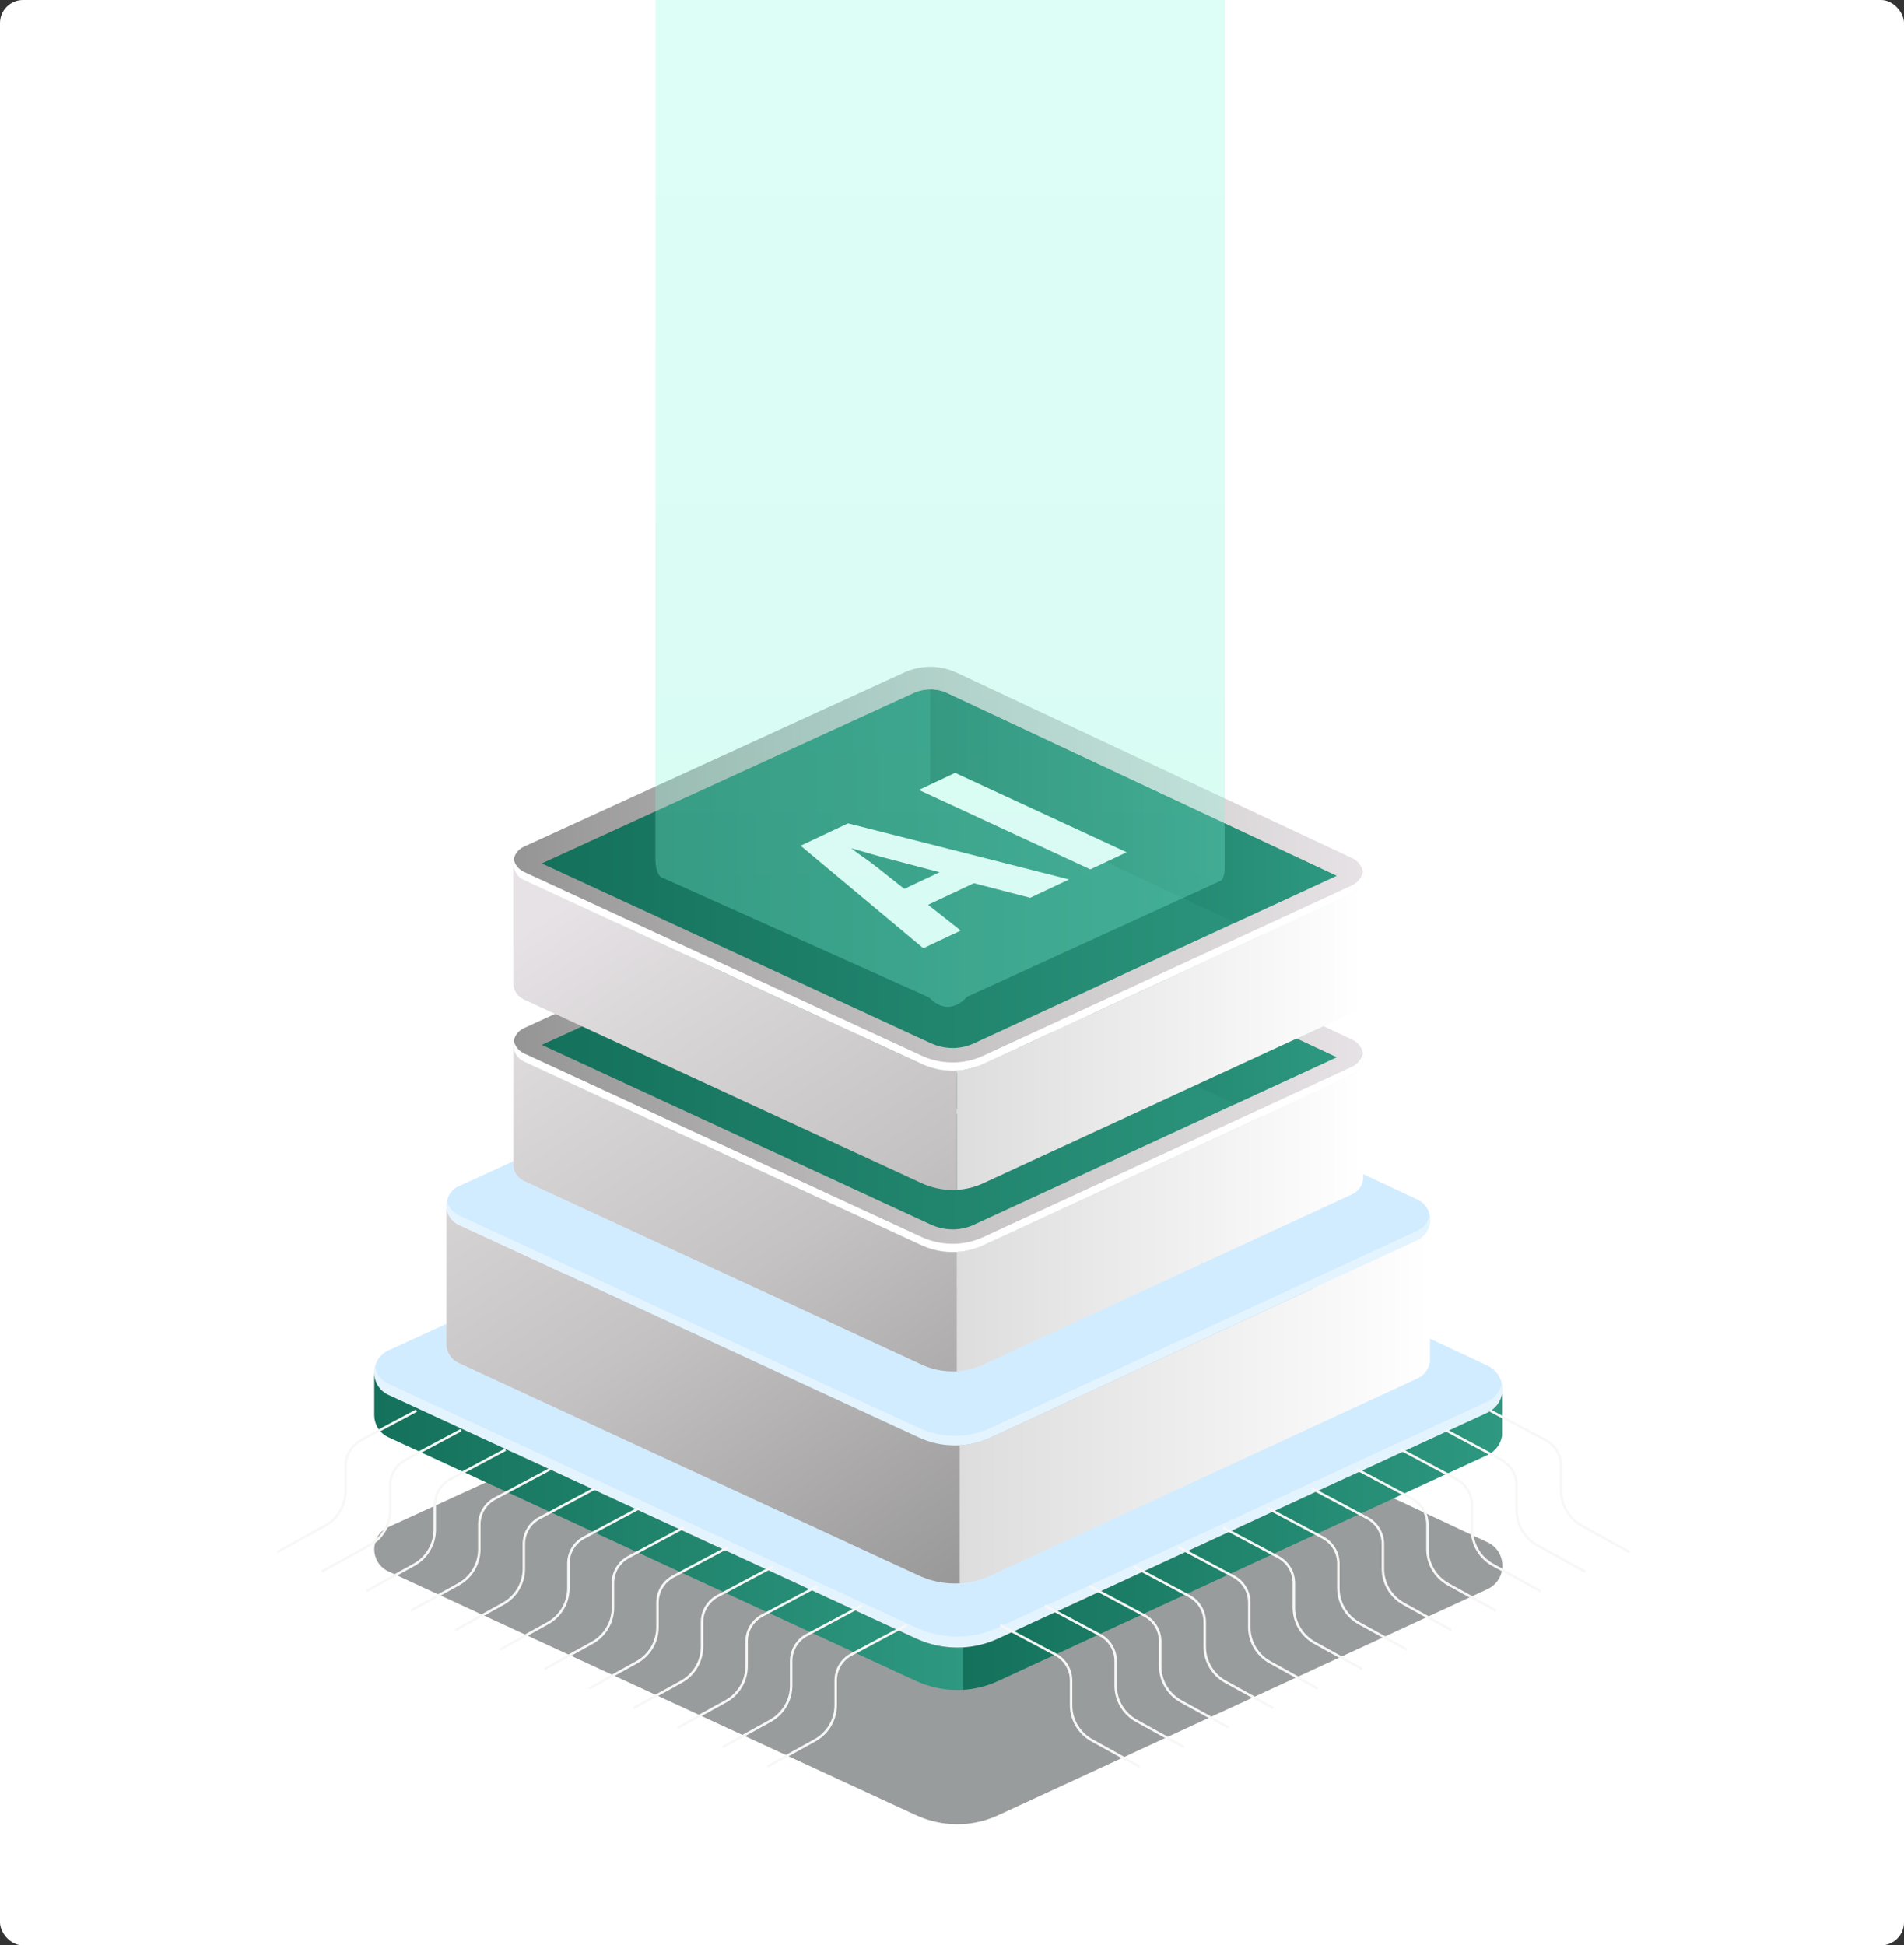 <svg width="413" height="422" viewBox="0 0 413 422" fill="none" xmlns="http://www.w3.org/2000/svg">
<rect x="0" y="0" width="413" height="422" fill="#333333" stroke="none"/>
<rect width="413" height="422" rx="5" fill="white"/>
<g clip-path="url(#clip0_834_93)">
<path opacity="0.4" d="M325.812 340.594C325.526 342.3 324.444 343.903 322.606 344.75L296.69 356.724L216.526 393.757C214.089 394.891 211.483 395.528 208.865 395.685C207.965 395.738 207.054 395.724 206.155 395.66C203.574 395.489 201.021 394.825 198.623 393.718L111.123 353.297L84.229 340.866C82.197 339.902 81.18 337.974 81.18 336.057C81.18 335.665 81.233 335.262 81.323 334.884C81.636 333.373 82.626 331.991 84.268 331.249L193.685 281.121C198.544 278.893 204.135 278.932 208.957 281.225L322.661 334.558C325.15 335.732 326.192 338.272 325.814 340.592L325.812 340.594Z" fill="#00090C"/>
<path d="M296.69 318.41L279.738 326.242L216.529 355.443C214.091 356.577 211.485 357.214 208.867 357.371C207.968 357.424 207.056 357.41 206.157 357.345C203.576 357.175 201.023 356.511 198.625 355.404L111.125 314.983L148.744 297.743L193.685 277.155C196.083 276.059 198.65 275.513 201.217 275.513C203.784 275.513 206.508 276.099 208.957 277.259L262.291 302.278L296.692 318.41H296.69Z" fill="url(#paint0_linear_834_93)"/>
<path d="M325.812 302.277C325.526 303.984 324.444 305.587 322.606 306.434L296.69 318.408L216.526 355.441C214.089 356.575 211.483 357.212 208.865 357.369C207.965 357.422 207.054 357.408 206.155 357.343C203.574 357.173 201.021 356.509 198.623 355.402L111.123 314.981L84.229 302.55C82.197 301.586 81.18 299.658 81.18 297.741C81.18 297.351 81.233 296.946 81.323 296.569C81.636 295.059 82.626 293.677 84.268 292.935L193.685 242.807C198.544 240.579 204.135 240.618 208.957 242.91L322.661 296.244C325.15 297.418 326.192 299.957 325.814 302.277H325.812Z" fill="#D2ECFF"/>
<path d="M325.814 302.277V311.487C325.528 313.194 324.447 314.797 322.609 315.643L216.529 364.65C214.091 365.785 211.485 366.422 208.867 366.578V357.369C211.487 357.212 214.093 356.573 216.529 355.441L296.692 318.408L322.609 306.433C324.447 305.587 325.528 303.984 325.814 302.277Z" fill="url(#paint1_linear_834_93)"/>
<path d="M208.865 357.371V366.581C207.965 366.633 207.054 366.62 206.155 366.555C203.574 366.386 201.021 365.72 198.623 364.613L84.229 311.761C82.197 310.797 81.18 308.869 81.18 306.953V297.743C81.18 299.66 82.197 301.588 84.229 302.552L111.123 314.983L198.623 355.404C201.019 356.511 203.574 357.175 206.155 357.345C207.054 357.41 207.965 357.424 208.865 357.371Z" fill="url(#paint2_linear_834_93)"/>
<path opacity="0.4" d="M322.604 304.062L296.688 316.037L216.525 353.07C214.087 354.204 211.481 354.841 208.863 354.998C207.963 355.051 207.052 355.037 206.153 354.972C203.572 354.802 201.019 354.138 198.621 353.03L111.121 312.61L84.227 300.179C82.62 299.417 81.66 298.051 81.323 296.567C81.323 296.567 81.323 296.569 81.323 296.571C81.231 296.949 81.18 297.353 81.18 297.743C81.18 299.659 82.197 301.588 84.229 302.552L111.123 314.983L198.623 355.403C201.019 356.511 203.574 357.175 206.155 357.345C207.054 357.41 207.965 357.424 208.865 357.371C211.485 357.214 214.091 356.575 216.526 355.443L296.69 318.41L322.606 306.435C324.444 305.589 325.526 303.986 325.812 302.279C325.926 301.582 325.894 300.868 325.751 300.175C325.4 301.78 324.346 303.263 322.606 304.064L322.604 304.062Z" fill="white"/>
<path d="M284.785 279.536L270 286.366L214.871 311.834C212.745 312.824 210.472 313.38 208.19 313.515C207.406 313.56 206.61 313.549 205.826 313.492C203.577 313.345 201.349 312.765 199.258 311.799L122.945 276.545L155.755 261.51L194.951 243.553C197.042 242.599 199.282 242.121 201.519 242.121C203.757 242.121 206.134 242.632 208.27 243.643L254.785 265.462L284.787 279.532L284.785 279.536Z" fill="url(#paint3_linear_834_93)"/>
<path d="M310.183 265.466C309.932 266.956 308.989 268.353 307.387 269.091L284.784 279.536L214.869 311.834C212.743 312.824 210.47 313.38 208.187 313.515C207.403 313.56 206.607 313.549 205.824 313.492C203.574 313.345 201.346 312.765 199.255 311.799L122.942 276.545L99.487 265.703C97.714 264.863 96.828 263.18 96.828 261.51C96.828 261.169 96.873 260.816 96.954 260.487C97.226 259.168 98.09 257.963 99.522 257.317L194.95 213.598C199.189 211.654 204.064 211.69 208.269 213.688L307.436 260.203C309.607 261.226 310.516 263.442 310.185 265.464L310.183 265.466Z" fill="#D2ECFF"/>
<path d="M310.184 265.466V295.423C309.933 296.912 308.99 298.31 307.387 299.048L214.869 341.791C212.743 342.78 210.47 343.337 208.188 343.472V313.515C210.472 313.378 212.745 312.822 214.869 311.834L284.784 279.536L307.387 269.091C308.99 268.353 309.933 266.956 310.184 265.466Z" fill="url(#paint4_linear_834_93)"/>
<path d="M208.187 313.515V343.472C207.403 343.517 206.607 343.506 205.824 343.449C203.574 343.302 201.346 342.722 199.255 341.756L99.487 295.662C97.714 294.822 96.828 293.139 96.828 291.469V261.512C96.828 263.184 97.714 264.865 99.487 265.706L122.942 276.547L199.255 311.801C201.346 312.767 203.574 313.347 205.824 313.494C206.607 313.551 207.403 313.562 208.187 313.517V313.515Z" fill="url(#paint5_linear_834_93)"/>
<path d="M200.971 271.909L209.166 278.377L199.766 282.814L168.969 257.078L180.869 251.462L236.358 265.545L226.6 270.149L212.454 266.489L200.971 271.909ZM203.864 263.732L192.23 260.677C188.96 259.831 185.052 258.686 181.903 257.783L181.784 257.84C183.743 259.304 186.406 261.097 188.242 262.558L194.997 267.914L203.862 263.73L203.864 263.732Z" fill="white"/>
<path d="M207.758 238.774L250.812 258.726L241.71 263.021L198.656 243.069L207.758 238.774Z" fill="white"/>
<path opacity="0.4" d="M307.387 267.024L284.784 277.468L214.869 309.767C212.743 310.756 210.469 311.313 208.187 311.448C207.403 311.493 206.607 311.481 205.824 311.425C203.574 311.278 201.346 310.698 199.255 309.732L122.942 274.478L99.487 263.636C98.086 262.972 97.248 261.781 96.954 260.485C96.873 260.817 96.828 261.167 96.828 261.508C96.828 263.18 97.714 264.861 99.487 265.702L122.942 276.543L199.255 311.797C201.346 312.763 203.574 313.343 205.824 313.49C206.607 313.547 207.403 313.558 208.187 313.513C210.471 313.376 212.744 312.82 214.869 311.832L284.784 279.534L307.387 269.09C308.989 268.351 309.932 266.954 310.183 265.464C310.283 264.857 310.255 264.234 310.13 263.628C309.824 265.027 308.905 266.321 307.387 267.02V267.024Z" fill="white"/>
<path d="M273.733 242.219L260.957 248.121L213.321 270.126C211.485 270.981 209.522 271.463 207.546 271.58C206.868 271.619 206.181 271.61 205.505 271.561C203.561 271.433 201.637 270.932 199.83 270.097L133.891 239.636L162.241 226.645L196.109 211.13C197.915 210.305 199.849 209.893 201.785 209.893C203.721 209.893 205.773 210.336 207.619 211.208L247.81 230.062L273.734 242.219H273.733Z" fill="url(#paint6_linear_834_93)"/>
<path d="M295.68 230.062C295.465 231.348 294.649 232.557 293.264 233.195L273.734 242.219L213.324 270.126C211.488 270.98 209.525 271.462 207.55 271.58C206.872 271.619 206.184 271.609 205.508 271.56C203.564 271.433 201.64 270.931 199.833 270.097L133.894 239.636L113.627 230.268C112.094 229.541 111.328 228.087 111.328 226.645C111.328 226.351 111.367 226.045 111.436 225.761C111.671 224.623 112.418 223.582 113.656 223.022L196.112 185.246C199.774 183.567 203.987 183.596 207.62 185.325L293.307 225.516C295.182 226.4 295.968 228.314 295.684 230.062H295.68Z" fill="url(#paint7_linear_834_93)"/>
<path d="M289.901 229.345L267.925 239.499L211.266 265.668C210.01 266.258 208.664 266.591 207.259 266.679C207.083 266.689 206.896 266.689 206.708 266.689C206.424 266.689 206.138 266.679 205.864 266.66C204.498 266.572 203.173 266.227 201.896 265.639L135.957 235.178L117.516 226.655L198.155 189.714C199.303 189.183 200.522 188.918 201.788 188.918C202.309 188.918 202.828 188.967 203.34 189.056C204.086 189.193 204.823 189.428 205.509 189.763L289.899 229.345H289.901Z" fill="url(#paint8_linear_834_93)"/>
<path d="M295.679 230.062V255.947C295.464 257.232 294.649 258.441 293.263 259.08L213.322 296.011C211.485 296.865 209.522 297.347 207.547 297.465V271.58C209.52 271.462 211.485 270.98 213.322 270.126L273.731 242.219L293.261 233.195C294.647 232.556 295.462 231.349 295.677 230.062H295.679Z" fill="url(#paint9_linear_834_93)"/>
<path d="M207.55 271.58V297.465C206.872 297.504 206.184 297.495 205.508 297.446C203.564 297.318 201.64 296.817 199.833 295.982L113.627 256.153C112.094 255.426 111.328 253.974 111.328 252.53V226.645C111.328 228.089 112.094 229.541 113.627 230.268L133.894 239.636L199.833 270.097C201.64 270.932 203.564 271.431 205.508 271.56C206.186 271.609 206.874 271.619 207.55 271.58Z" fill="url(#paint10_linear_834_93)"/>
<path d="M289.9 229.345L267.924 239.499L247.814 230.062L207.623 211.208C205.777 210.334 203.784 209.893 201.789 209.893V188.918L203.341 189.056C204.088 189.193 204.824 189.428 205.51 189.763L289.9 229.345Z" fill="url(#paint11_linear_834_93)"/>
<path d="M201.315 235.629L208.396 241.22L200.274 245.052L173.664 222.816L183.946 217.964L231.893 230.133L223.461 234.11L211.238 230.948L201.317 235.631L201.315 235.629ZM203.813 228.565L193.761 225.926C190.935 225.195 187.559 224.207 184.837 223.425L184.735 223.474C186.428 224.738 188.729 226.288 190.316 227.552L196.151 232.18L203.811 228.565H203.813Z" fill="white"/>
<path d="M207.178 206.997L244.379 224.237L236.514 227.948L199.312 210.708L207.178 206.997Z" fill="white"/>
<path d="M293.262 231.406L273.732 240.43L213.322 268.337C211.486 269.191 209.523 269.673 207.548 269.791C206.87 269.83 206.182 269.82 205.506 269.771C203.562 269.644 201.638 269.142 199.831 268.308L133.892 237.847L113.625 228.479C112.414 227.905 111.689 226.874 111.436 225.757C111.367 226.045 111.328 226.349 111.328 226.643C111.328 228.087 112.094 229.539 113.627 230.266L133.894 239.634L199.833 270.095C201.64 270.93 203.564 271.429 205.508 271.559C206.186 271.607 206.874 271.617 207.55 271.578C209.523 271.461 211.488 270.979 213.324 270.124L273.734 242.217L293.264 233.193C294.649 232.555 295.465 231.348 295.68 230.06C295.766 229.535 295.743 228.996 295.635 228.475C295.371 229.684 294.577 230.801 293.266 231.406H293.262Z" fill="white"/>
<path d="M273.733 202.866L260.957 208.768L213.321 230.773C211.485 231.628 209.522 232.11 207.546 232.227C206.868 232.266 206.181 232.257 205.505 232.208C203.561 232.08 201.637 231.579 199.83 230.744L133.891 200.283L162.241 187.292L196.109 171.776C197.915 170.952 199.849 170.54 201.785 170.54C203.721 170.54 205.773 170.981 207.619 171.855L247.81 190.709L273.734 202.866H273.733Z" fill="url(#paint12_linear_834_93)"/>
<path d="M295.68 190.709C295.465 191.995 294.649 193.204 293.264 193.843L273.734 202.866L213.324 230.773C211.488 231.628 209.525 232.11 207.55 232.227C206.872 232.266 206.184 232.257 205.508 232.208C203.564 232.08 201.64 231.579 199.833 230.744L133.894 200.283L113.627 190.915C112.094 190.188 111.328 188.734 111.328 187.292C111.328 186.998 111.367 186.692 111.436 186.408C111.671 185.27 112.418 184.229 113.656 183.669L196.112 145.894C199.774 144.214 203.987 144.244 207.62 145.972L293.307 186.163C295.182 187.047 295.968 188.961 295.684 190.709H295.68Z" fill="url(#paint13_linear_834_93)"/>
<path d="M289.901 189.992L267.925 200.146L211.266 226.315C210.01 226.905 208.664 227.238 207.259 227.327C207.083 227.336 206.896 227.336 206.708 227.336C206.424 227.336 206.138 227.327 205.864 227.307C204.498 227.219 203.173 226.874 201.896 226.286L135.957 195.826L117.516 187.302L198.155 150.361C199.303 149.83 200.522 149.566 201.788 149.566C202.309 149.566 202.828 149.615 203.34 149.703C204.086 149.84 204.823 150.075 205.509 150.41L289.899 189.994L289.901 189.992Z" fill="url(#paint14_linear_834_93)"/>
<path d="M295.679 190.709V216.594C295.464 217.88 294.649 219.089 293.263 219.728L213.322 256.658C211.485 257.513 209.522 257.995 207.547 258.112V232.227C209.52 232.11 211.485 231.628 213.322 230.773L273.731 202.866L293.261 193.842C294.647 193.204 295.462 191.997 295.677 190.709H295.679Z" fill="url(#paint15_linear_834_93)"/>
<path d="M207.55 232.227V258.112C206.872 258.152 206.184 258.142 205.508 258.093C203.564 257.965 201.64 257.464 199.833 256.629L113.627 216.8C112.094 216.073 111.328 214.621 111.328 213.177V187.292C111.328 188.736 112.094 190.188 113.627 190.915L133.894 200.283L199.833 230.744C201.64 231.579 203.564 232.078 205.508 232.208C206.186 232.257 206.874 232.266 207.55 232.227Z" fill="url(#paint16_linear_834_93)"/>
<path d="M289.9 189.992L267.924 200.146L247.814 190.709L207.623 171.855C205.777 170.981 203.784 170.54 201.789 170.54V149.566L203.341 149.703C204.088 149.84 204.824 150.075 205.51 150.41L289.9 189.994V189.992Z" fill="url(#paint17_linear_834_93)"/>
<path d="M201.315 196.276L208.396 201.867L200.274 205.699L173.664 183.463L183.946 178.611L231.893 190.78L223.461 194.758L211.238 191.595L201.317 196.278L201.315 196.276ZM203.813 189.212L193.761 186.573C190.935 185.842 187.559 184.854 184.837 184.072L184.735 184.121C186.428 185.385 188.729 186.935 190.316 188.199L196.151 192.828L203.811 189.212H203.813Z" fill="white"/>
<path d="M207.178 167.646L244.379 184.886L236.514 188.597L199.312 171.357L207.178 167.646Z" fill="white"/>
<path d="M293.262 192.055L273.732 201.079L213.322 228.986C211.486 229.841 209.523 230.323 207.548 230.44C206.87 230.479 206.182 230.47 205.506 230.421C203.562 230.293 201.638 229.792 199.831 228.957L133.892 198.496L113.625 189.128C112.414 188.554 111.689 187.525 111.436 186.406C111.367 186.694 111.328 186.998 111.328 187.292C111.328 188.736 112.094 190.188 113.627 190.915L133.894 200.283L199.833 230.744C201.64 231.579 203.564 232.078 205.508 232.208C206.186 232.257 206.874 232.266 207.55 232.227C209.523 232.11 211.488 231.628 213.324 230.773L273.734 202.866L293.264 193.843C294.649 193.204 295.465 191.997 295.68 190.709C295.766 190.184 295.743 189.645 295.635 189.124C295.371 190.333 294.577 191.45 293.266 192.055H293.262Z" fill="white"/>
<path d="M216.977 352.531L228.955 358.921C231.032 360.03 232.331 362.193 232.331 364.548V369.892C232.331 373.062 234.054 375.98 236.828 377.514L247.182 383.236" stroke="#F7F7F6" stroke-width="0.535" stroke-miterlimit="10"/>
<path d="M226.641 348.3L238.619 354.69C240.696 355.799 241.995 357.963 241.995 360.318V365.662C241.995 368.832 243.718 371.75 246.492 373.284L256.846 379.004" stroke="#F7F7F6" stroke-width="0.535" stroke-miterlimit="10"/>
<path d="M236.305 344.07L248.283 350.46C250.36 351.569 251.659 353.732 251.659 356.087V361.431C251.659 364.601 253.382 367.519 256.156 369.052L266.51 374.773" stroke="#F7F7F6" stroke-width="0.535" stroke-miterlimit="10"/>
<path d="M245.969 339.841L257.947 346.231C260.024 347.34 261.323 349.503 261.323 351.859V357.202C261.323 360.373 263.046 363.29 265.82 364.823L276.174 370.545" stroke="#F7F7F6" stroke-width="0.535" stroke-miterlimit="10"/>
<path d="M255.633 335.611L267.611 342.001C269.688 343.11 270.987 345.273 270.987 347.628V352.972C270.987 356.142 272.71 359.06 275.485 360.592L285.839 366.314" stroke="#F7F7F6" stroke-width="0.535" stroke-miterlimit="10"/>
<path d="M265.297 331.382L277.275 337.772C279.352 338.881 280.652 341.044 280.652 343.399V348.743C280.652 351.914 282.374 354.831 285.149 356.364L295.503 362.085" stroke="#F7F7F6" stroke-width="0.535" stroke-miterlimit="10"/>
<path d="M274.953 327.151L286.932 333.541C289.009 334.65 290.308 336.814 290.308 339.169V344.513C290.308 347.683 292.03 350.601 294.805 352.133L305.159 357.855" stroke="#F7F7F6" stroke-width="0.535" stroke-miterlimit="10"/>
<path d="M284.617 322.923L296.596 329.313C298.673 330.422 299.972 332.585 299.972 334.94V340.284C299.972 343.455 301.694 346.372 304.469 347.905L314.823 353.626" stroke="#F7F7F6" stroke-width="0.535" stroke-miterlimit="10"/>
<path d="M294.281 318.692L306.26 325.082C308.337 326.191 309.636 328.354 309.636 330.71V336.053C309.636 339.224 311.358 342.142 314.133 343.674L324.487 349.396" stroke="#F7F7F6" stroke-width="0.535" stroke-miterlimit="10"/>
<path d="M303.945 314.464L315.924 320.854C318.001 321.963 319.3 324.126 319.3 326.481V331.825C319.3 334.995 321.022 337.913 323.797 339.447L334.151 345.169" stroke="#F7F7F6" stroke-width="0.535" stroke-miterlimit="10"/>
<path d="M313.609 310.233L325.588 316.623C327.665 317.732 328.964 319.895 328.964 322.251V327.594C328.964 330.765 330.686 333.682 333.461 335.217L343.815 340.938" stroke="#F7F7F6" stroke-width="0.535" stroke-miterlimit="10"/>
<path d="M323.273 306.004L335.252 312.394C337.329 313.503 338.628 315.667 338.628 318.022V323.366C338.628 326.536 340.351 329.454 343.125 330.988L353.479 336.708" stroke="#F7F7F6" stroke-width="0.535" stroke-miterlimit="10"/>
<path d="M196.628 352.531L184.649 358.921C182.572 360.03 181.273 362.193 181.273 364.548V369.892C181.273 373.062 179.551 375.98 176.776 377.514L166.422 383.236" stroke="#F7F7F6" stroke-width="0.535" stroke-miterlimit="10"/>
<path d="M186.964 348.3L174.985 354.69C172.908 355.799 171.609 357.963 171.609 360.318V365.662C171.609 368.832 169.886 371.75 167.112 373.284L156.758 379.004" stroke="#F7F7F6" stroke-width="0.535" stroke-miterlimit="10"/>
<path d="M177.299 344.07L165.321 350.46C163.244 351.569 161.945 353.732 161.945 356.087V361.431C161.945 364.601 160.222 367.519 157.448 369.052L147.094 374.773" stroke="#F7F7F6" stroke-width="0.535" stroke-miterlimit="10"/>
<path d="M167.635 339.841L155.657 346.231C153.58 347.34 152.281 349.503 152.281 351.859V357.202C152.281 360.373 150.558 363.29 147.784 364.823L137.43 370.545" stroke="#F7F7F6" stroke-width="0.535" stroke-miterlimit="10"/>
<path d="M157.971 335.611L145.993 342.001C143.916 343.11 142.617 345.273 142.617 347.628V352.972C142.617 356.142 140.894 359.06 138.12 360.592L127.766 366.314" stroke="#F7F7F6" stroke-width="0.535" stroke-miterlimit="10"/>
<path d="M148.307 331.382L136.329 337.772C134.252 338.881 132.953 341.044 132.953 343.399V348.743C132.953 351.914 131.23 354.831 128.456 356.364L118.102 362.085" stroke="#F7F7F6" stroke-width="0.535" stroke-miterlimit="10"/>
<path d="M138.651 327.151L126.673 333.541C124.596 334.65 123.296 336.814 123.296 339.169V344.513C123.296 347.683 121.574 350.601 118.799 352.133L108.445 357.855" stroke="#F7F7F6" stroke-width="0.535" stroke-miterlimit="10"/>
<path d="M128.987 322.923L117.009 329.313C114.931 330.422 113.632 332.585 113.632 334.94V340.284C113.632 343.455 111.91 346.372 109.135 347.905L98.781 353.626" stroke="#F7F7F6" stroke-width="0.535" stroke-miterlimit="10"/>
<path d="M119.323 318.692L107.344 325.082C105.267 326.191 103.968 328.354 103.968 330.71V336.053C103.968 339.224 102.246 342.142 99.471 343.674L89.117 349.396" stroke="#F7F7F6" stroke-width="0.535" stroke-miterlimit="10"/>
<path d="M109.659 314.464L97.68 320.854C95.603 321.963 94.304 324.126 94.304 326.481V331.825C94.304 334.995 92.582 337.913 89.807 339.447L79.453 345.169" stroke="#F7F7F6" stroke-width="0.535" stroke-miterlimit="10"/>
<path d="M99.995 310.233L88.016 316.623C85.939 317.732 84.64 319.895 84.64 322.251V327.594C84.64 330.765 82.918 333.682 80.143 335.215L69.789 340.936" stroke="#F7F7F6" stroke-width="0.535" stroke-miterlimit="10"/>
<path d="M90.331 306.004L78.352 312.394C76.275 313.503 74.976 315.667 74.976 318.022V323.366C74.976 326.536 73.254 329.454 70.479 330.986L60.125 336.706" stroke="#F7F7F6" stroke-width="0.535" stroke-miterlimit="10"/>
<path opacity="0.3" d="M142.172 0L142.172 186.841H142.182C142.213 187.549 142.38 189.293 143.246 190.208L201.529 216.371C202.789 217.703 204.192 218.407 205.585 218.407C207.031 218.407 208.479 217.652 209.775 216.226L264.923 191.009C265.574 190.292 265.642 188.965 265.642 188.428L265.642 0H142.174H142.172Z" fill="url(#paint18_linear_834_93)"/>
</g>
<defs>
<linearGradient id="paint0_linear_834_93" x1="203.472" y1="270.784" x2="204.37" y2="365.809" gradientUnits="userSpaceOnUse">
<stop stop-color="#14715B"/>
<stop offset="1" stop-color="#6C686A"/>
</linearGradient>
<linearGradient id="paint1_linear_834_93" x1="208.867" y1="334.429" x2="325.814" y2="334.429" gradientUnits="userSpaceOnUse">
<stop stop-color="#14715B"/>
<stop offset="1" stop-color="#2E9880"/>
</linearGradient>
<linearGradient id="paint2_linear_834_93" x1="81.18" y1="332.178" x2="208.865" y2="332.178" gradientUnits="userSpaceOnUse">
<stop stop-color="#14715B"/>
<stop offset="1" stop-color="#2E9880"/>
</linearGradient>
<linearGradient id="paint3_linear_834_93" x1="203.485" y1="238" x2="204.267" y2="320.875" gradientUnits="userSpaceOnUse">
<stop stop-color="#14715B"/>
<stop offset="1" stop-color="#6C686A"/>
</linearGradient>
<linearGradient id="paint4_linear_834_93" x1="208.188" y1="304.47" x2="310.184" y2="304.47" gradientUnits="userSpaceOnUse">
<stop stop-color="#DDDDDD"/>
<stop offset="1" stop-color="white"/>
</linearGradient>
<linearGradient id="paint5_linear_834_93" x1="191.837" y1="362.454" x2="93.852" y2="214.833" gradientUnits="userSpaceOnUse">
<stop stop-color="#969595"/>
<stop offset="0.5" stop-color="#C4C2C2"/>
<stop offset="1" stop-color="#E6E2E5"/>
</linearGradient>
<linearGradient id="paint6_linear_834_93" x1="133.891" y1="240.747" x2="273.733" y2="240.747" gradientUnits="userSpaceOnUse">
<stop stop-color="#14715B"/>
<stop offset="1" stop-color="#6C686A"/>
</linearGradient>
<linearGradient id="paint7_linear_834_93" x1="111.326" y1="227.805" x2="295.737" y2="227.805" gradientUnits="userSpaceOnUse">
<stop stop-color="#969595"/>
<stop offset="0.5" stop-color="#C4C2C2"/>
<stop offset="1" stop-color="#E6E2E5"/>
</linearGradient>
<linearGradient id="paint8_linear_834_93" x1="117.518" y1="227.803" x2="289.901" y2="227.803" gradientUnits="userSpaceOnUse">
<stop stop-color="#14715B"/>
<stop offset="1" stop-color="#2E9880"/>
</linearGradient>
<linearGradient id="paint9_linear_834_93" x1="207.547" y1="263.764" x2="295.679" y2="263.764" gradientUnits="userSpaceOnUse">
<stop stop-color="#DDDDDD"/>
<stop offset="1" stop-color="white"/>
</linearGradient>
<linearGradient id="paint10_linear_834_93" x1="215.325" y1="346.86" x2="117.34" y2="199.239" gradientUnits="userSpaceOnUse">
<stop stop-color="#969595"/>
<stop offset="0.5" stop-color="#C4C2C2"/>
<stop offset="1" stop-color="#E6E2E5"/>
</linearGradient>
<linearGradient id="paint11_linear_834_93" x1="201.789" y1="214.208" x2="289.9" y2="214.208" gradientUnits="userSpaceOnUse">
<stop stop-color="#14715B"/>
<stop offset="1" stop-color="#2E9880"/>
</linearGradient>
<linearGradient id="paint12_linear_834_93" x1="133.891" y1="201.396" x2="273.733" y2="201.396" gradientUnits="userSpaceOnUse">
<stop stop-color="#14715B"/>
<stop offset="1" stop-color="#6C686A"/>
</linearGradient>
<linearGradient id="paint13_linear_834_93" x1="111.326" y1="188.452" x2="295.737" y2="188.452" gradientUnits="userSpaceOnUse">
<stop stop-color="#969595"/>
<stop offset="0.5" stop-color="#C4C2C2"/>
<stop offset="1" stop-color="#E6E2E5"/>
</linearGradient>
<linearGradient id="paint14_linear_834_93" x1="117.518" y1="188.452" x2="289.901" y2="188.452" gradientUnits="userSpaceOnUse">
<stop stop-color="#14715B"/>
<stop offset="1" stop-color="#2E9880"/>
</linearGradient>
<linearGradient id="paint15_linear_834_93" x1="207.547" y1="224.411" x2="295.679" y2="224.411" gradientUnits="userSpaceOnUse">
<stop stop-color="#DDDDDD"/>
<stop offset="1" stop-color="white"/>
</linearGradient>
<linearGradient id="paint16_linear_834_93" x1="233.456" y1="334.825" x2="135.471" y2="187.204" gradientUnits="userSpaceOnUse">
<stop stop-color="#969595"/>
<stop offset="0.5" stop-color="#C4C2C2"/>
<stop offset="1" stop-color="#E6E2E5"/>
</linearGradient>
<linearGradient id="paint17_linear_834_93" x1="201.789" y1="174.855" x2="289.9" y2="174.855" gradientUnits="userSpaceOnUse">
<stop stop-color="#14715B"/>
<stop offset="1" stop-color="#2E9880"/>
</linearGradient>
<linearGradient id="paint18_linear_834_93" x1="203.906" y1="216.622" x2="203.906" y2="-27.34" gradientUnits="userSpaceOnUse">
<stop stop-color="#7EF3D7"/>
<stop offset="0.99" stop-color="#93FFE6"/>
</linearGradient>
<clipPath id="clip0_834_93">
<rect width="295" height="396" fill="white" transform="translate(59)"/>
</clipPath>
</defs>
</svg>
